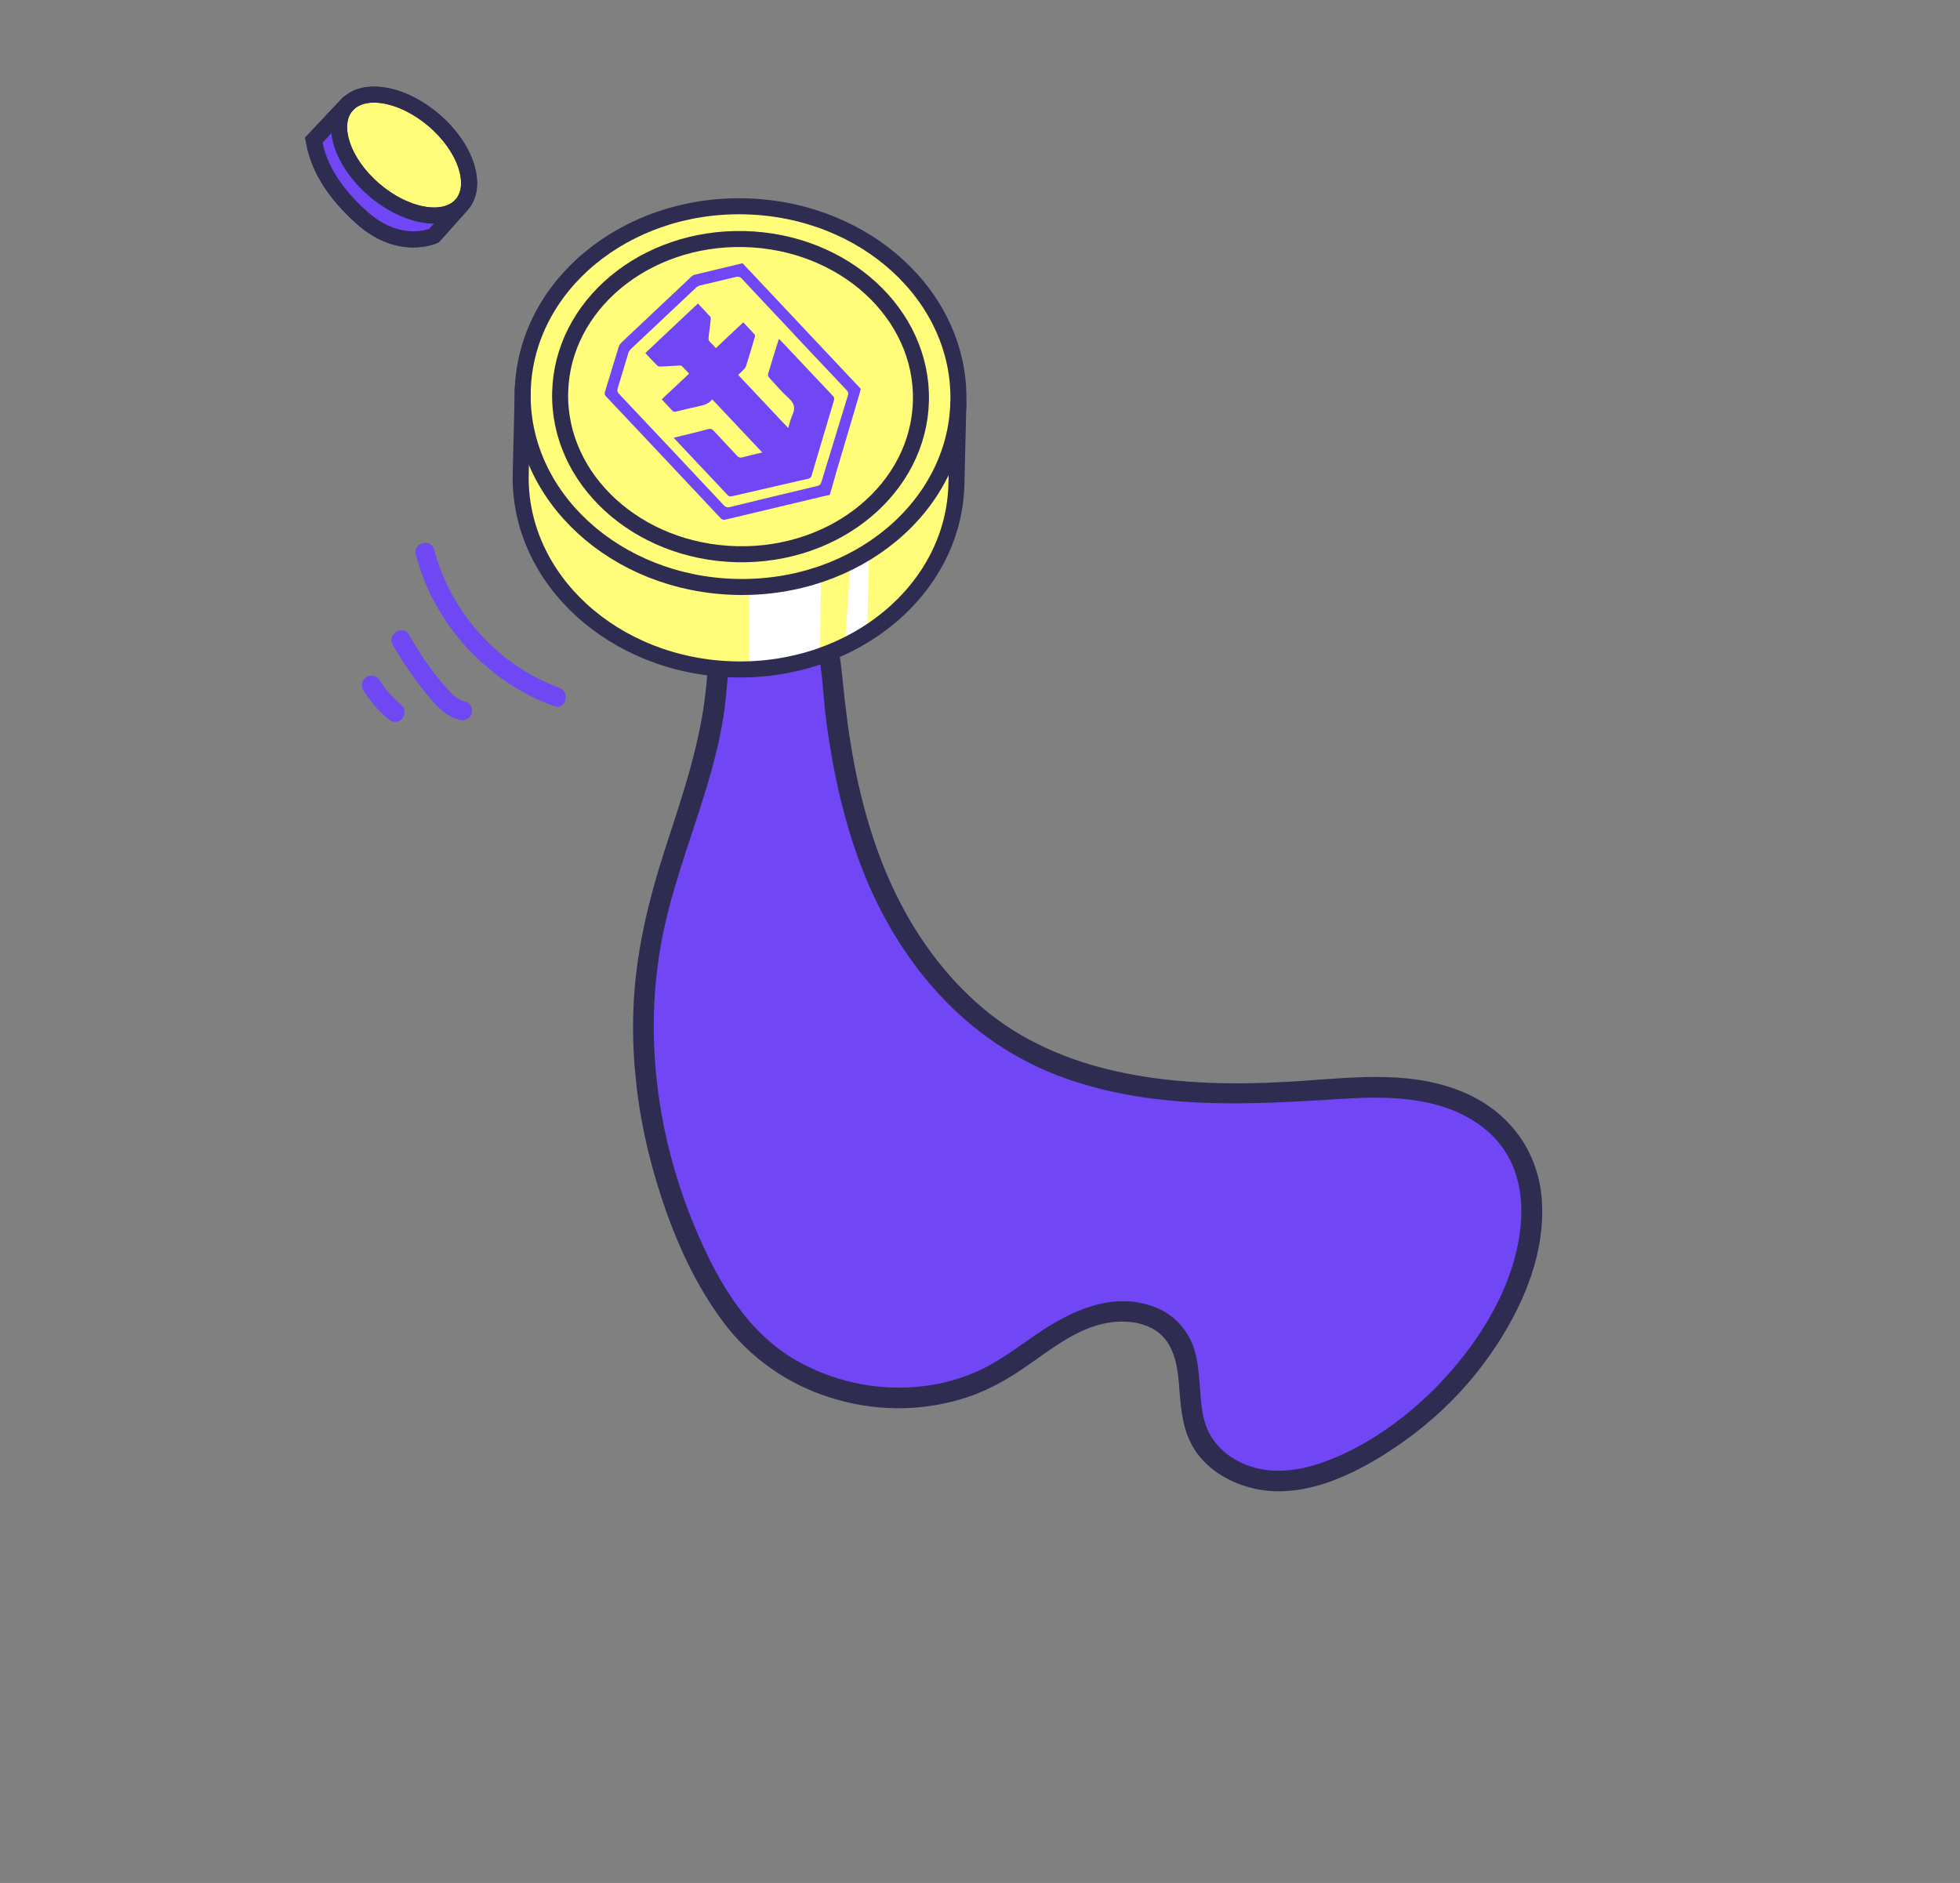 <svg width="306" height="294" viewBox="0 0 306 294" fill="none" xmlns="http://www.w3.org/2000/svg">
<rect x="0" y="0" width="306" height="294" fill="#808080" stroke="none"/>
<g clip-path="url(#clip0_2023_104)">
<path d="M119.325 91.641C122.847 91.2 126.179 93.798 127.784 96.978C129.39 100.159 129.674 103.805 130.026 107.34C131.046 117.571 132.989 127.805 137.018 137.266C141.047 146.726 147.304 155.414 155.769 161.219C169.483 170.624 187.248 171.54 203.823 170.355C209.546 169.949 215.315 169.331 220.987 170.155C226.659 170.979 232.358 173.442 235.767 178.065C241.164 185.375 239.383 195.836 235.296 203.952C230.279 213.902 222.131 222.263 212.292 227.505C208.06 229.76 203.374 231.485 198.587 231.215C193.8 230.944 188.931 228.324 187.052 223.919C184.974 219.065 186.702 212.934 183.673 208.613C180.614 204.243 174.045 203.974 169.129 206.021C164.213 208.069 160.216 211.825 155.575 214.432C143.194 221.376 126.223 218.704 116.561 208.286C113.385 204.865 111.003 200.782 108.962 196.588C101.197 180.582 98.34 162.034 102.111 144.649C104.662 132.864 110.167 121.76 111.62 109.781C112.071 106.065 112.137 102.281 113.158 98.68C114.178 95.078 115.228 91.917 119.235 91.65" fill="#7046F5"/>
<path d="M119.478 93.255C123.373 92.907 126.073 96.374 127.162 99.734C128.455 103.726 128.426 108.17 128.966 112.313C130.082 120.828 131.951 129.337 135.263 137.29C140.971 150.98 151.054 162.531 165.097 167.905C179.491 173.416 194.765 172.499 209.815 171.552C217.432 171.082 225.933 171.296 232.075 176.478C238.217 181.659 238.373 189.798 236.368 196.841C234.364 203.884 230.058 210.393 225.053 215.718C220.048 221.043 213.367 225.982 206.215 228.439C202.461 229.723 198.254 230.205 194.493 228.69C191.192 227.365 188.702 224.868 187.908 221.336C187.115 217.804 187.522 214.183 186.463 210.729C185.535 207.705 183.311 205.261 180.365 204.111C173.863 201.556 167.337 204.578 161.977 208.231C158.79 210.399 155.728 212.789 152.153 214.304C149.241 215.547 146.151 216.286 142.99 216.55C136.512 217.093 129.92 215.628 124.276 212.391C117.847 208.696 113.643 202.56 110.466 196.014C103.186 180.99 100.216 163.717 103.238 147.198C104.687 139.244 107.618 131.695 109.989 123.992C111.23 119.978 112.323 115.914 112.965 111.749C113.606 107.585 113.567 103.512 114.588 99.507C115.288 96.769 116.113 93.564 119.373 93.239C121.448 93.04 121.137 89.8 119.063 90.012C111.269 90.798 110.819 101.17 110.258 107.124C109.431 115.865 106.598 124.03 103.907 132.325C101.215 140.619 99.189 148.928 98.884 157.684C98.578 166.44 99.763 175.001 102.147 183.317C104.455 191.38 107.85 199.664 112.906 206.408C117.142 212.059 122.97 216.137 129.702 218.241C136.433 220.344 143.308 220.414 149.889 218.507C153.269 217.532 156.379 215.918 159.301 213.971C162.798 211.643 166.108 208.851 170.06 207.339C172.883 206.26 176.31 205.906 179.166 207.078C182.889 208.597 183.747 212.253 184.047 215.923C184.346 219.594 184.493 223.292 186.564 226.441C188.51 229.38 191.701 231.315 195.04 232.232C203.07 234.445 211.527 230.261 218.024 225.848C224.521 221.435 229.901 215.944 234.026 209.453C238.152 202.961 241.156 195.497 240.738 187.735C240.319 179.973 235.808 173.762 228.814 170.681C220.869 167.184 212.09 168.142 203.692 168.739C195.824 169.298 187.886 169.394 180.055 168.308C172.225 167.222 164.806 165.003 158.206 160.881C151.606 156.76 146.125 150.603 142.117 143.797C137.674 136.252 134.972 127.745 133.344 119.174C132.51 114.813 131.971 110.41 131.535 105.997C131.113 101.869 130.541 97.391 127.841 94.055C125.703 91.434 122.624 89.71 119.193 90.013C117.117 90.199 117.426 93.425 119.503 93.239L119.478 93.255Z" fill="#2E2C51"/>
</g>
<g clip-path="url(#clip1_2023_104)">
<path d="M149.622 62.728C149.565 65.135 149.376 77.568 148.877 79.836C145.113 97.185 129.187 104.809 113.158 104.426C97.315 104.045 85.269 92.827 81.787 79.921C81.14 77.523 81.54 63.677 81.603 61.106C81.993 44.704 97.538 31.758 116.319 32.2C135.1 32.642 150.014 46.312 149.622 62.728Z" fill="#FFFD7A"/>
<path d="M116.96 91.451L116.973 104.256L128.022 102.546L128.174 89.611L116.96 91.451Z" fill="white"/>
<path d="M131.997 99.577L132.751 88.337L135.675 86.789L135.406 97.832L131.997 99.577Z" fill="white"/>
<path d="M149.626 62.734C150.014 46.324 135.102 32.661 116.319 32.217C97.535 31.772 81.993 44.714 81.605 61.123C81.216 77.533 96.129 91.196 114.912 91.64C133.696 92.085 149.237 79.143 149.626 62.734Z" stroke="#2E2C51" stroke-width="2.5" stroke-miterlimit="10"/>
<path d="M149.625 62.728L149.319 75.6C148.927 92.015 133.39 104.956 114.609 104.514C95.822 104.064 80.914 90.401 81.297 73.992L81.628 60.342" stroke="#2E2C51" stroke-width="2.5" stroke-miterlimit="10"/>
<path d="M143.777 62.595C144.099 49.007 131.751 37.694 116.197 37.325C100.644 36.957 87.774 47.674 87.453 61.262C87.131 74.85 99.479 86.163 115.032 86.532C130.586 86.9 143.455 76.183 143.777 62.595Z" stroke="#2E2C51" stroke-width="2.5" stroke-miterlimit="10"/>
<path d="M129.575 77.24L129.493 77.298C129.375 77.321 129.247 77.313 129.126 77.35C123.857 78.6 118.58 79.856 113.309 81.12C112.995 81.195 112.773 81.194 112.524 80.929C106.553 74.572 100.588 68.223 94.606 61.886C94.4 61.664 94.361 61.471 94.444 61.191C95.172 58.847 95.866 56.491 96.594 54.147C96.671 53.909 96.825 53.677 97.005 53.5C100.68 50.021 104.369 46.545 108.055 43.083C108.166 42.979 108.333 42.922 108.49 42.884C110.973 42.287 113.455 41.69 115.93 41.099L134.394 60.723C134.352 60.888 134.318 61.047 134.27 61.204C133.047 65.321 131.825 69.438 130.608 73.564C130.249 74.787 129.911 76.02 129.558 77.251L129.575 77.24ZM123.996 52.223C121.267 49.328 118.539 46.433 115.82 43.519C115.528 43.211 115.288 43.149 114.877 43.244C113.042 43.7 111.187 44.109 109.347 44.557C109.107 44.617 108.856 44.746 108.669 44.915C105.274 48.097 101.885 51.287 98.51 54.48C98.321 54.663 98.162 54.923 98.084 55.175C97.526 56.981 97.008 58.808 96.442 60.619C96.32 61 96.394 61.242 96.668 61.526C102.115 67.299 107.566 73.08 112.994 78.879C113.286 79.186 113.53 79.271 113.927 79.173C118.483 78.061 123.046 76.956 127.612 75.874C127.992 75.788 128.139 75.598 128.24 75.256C129.61 70.74 130.99 66.241 132.379 61.736C132.478 61.409 132.441 61.202 132.204 60.953C129.455 58.048 126.72 55.145 123.98 52.234L123.996 52.223Z" fill="#7046F5"/>
<path d="M119.009 70.648L111.243 62.401C111.243 62.401 111.143 62.398 111.125 62.424C110.579 63.106 109.804 63.276 109.007 63.449C107.846 63.696 106.7 63.982 105.54 64.266C105.279 64.329 105.119 64.295 104.939 64.092C104.42 63.516 103.882 62.966 103.312 62.353L107.579 58.343C107.172 57.908 106.816 57.511 106.428 57.137C106.348 57.059 106.152 57.075 106.007 57.08C105.052 57.133 104.102 57.194 103.148 57.233C102.968 57.238 102.731 57.197 102.62 57.093C101.988 56.462 101.389 55.808 100.745 55.125L108.965 47.39C109.615 48.081 110.273 48.767 110.907 49.47C110.979 49.554 110.968 49.745 110.958 49.887C110.86 50.803 110.754 51.724 110.628 52.636C110.587 52.959 110.633 53.196 110.881 53.424C111.178 53.704 111.448 54.016 111.763 54.356L116.04 50.327C116.659 50.991 117.251 51.601 117.825 52.236C117.897 52.32 117.886 52.512 117.842 52.641C117.398 54.158 116.94 55.672 116.468 57.184C116.407 57.375 116.263 57.551 116.114 57.705C115.845 57.982 115.542 58.246 115.242 58.533L123.057 66.831C123.28 66.109 123.423 65.394 123.726 64.75C124.203 63.712 124.007 62.969 123.149 62.192C122.049 61.194 121.089 60.049 120.083 58.96C119.962 58.825 119.855 58.57 119.903 58.413C120.441 56.597 121.013 54.793 121.596 52.92C121.733 53.043 121.841 53.126 121.932 53.221C124.624 56.081 127.322 58.948 130.022 61.802C130.248 62.034 130.284 62.241 130.19 62.541C129.019 66.438 127.863 70.337 126.711 74.244C126.626 74.537 126.496 74.666 126.204 74.738C122.211 75.66 118.209 76.587 114.21 77.5C114.039 77.536 113.768 77.483 113.659 77.364C110.868 74.415 108.084 71.461 105.303 68.493C105.286 68.469 105.263 68.436 105.207 68.34C105.678 68.227 106.136 68.111 106.585 68.001C107.902 67.679 109.216 67.371 110.51 67.017C110.909 66.906 111.163 66.971 111.447 67.284C112.639 68.584 113.872 69.855 115.065 71.154C115.308 71.411 115.522 71.505 115.874 71.414C116.882 71.14 117.91 70.913 118.995 70.646L119.009 70.648Z" fill="#7046F5"/>
</g>
<g clip-path="url(#clip2_2023_104)">
<path d="M87.334 107.396C77.79 103.905 70.358 95.654 67.798 85.837C67.316 83.982 64.43 84.713 64.912 86.568C67.741 97.447 75.967 106.406 86.5 110.261C88.301 110.922 89.109 108.052 87.323 107.399L87.334 107.396Z" fill="#6F47F3"/>
<path d="M72.624 109.549C71.665 109.35 70.975 108.763 70.309 108.072C69.478 107.214 68.727 106.286 67.988 105.356C66.448 103.4 65.096 101.31 63.885 99.148C62.959 97.479 60.358 98.948 61.296 100.614C62.67 103.079 64.257 105.416 66.022 107.635C67.535 109.536 69.284 111.881 71.801 112.411C72.593 112.579 73.406 112.201 73.643 111.392C73.852 110.663 73.416 109.717 72.624 109.549Z" fill="#6F47F3"/>
<path d="M60.058 107.364C59.791 106.99 59.524 106.615 59.28 106.235C58.868 105.577 57.946 105.234 57.248 105.681C56.591 106.093 56.245 107.003 56.694 107.712C57.754 109.422 59.081 110.977 60.624 112.269C60.934 112.522 61.238 112.703 61.657 112.708C62.026 112.712 62.479 112.561 62.727 112.277C63.228 111.733 63.386 110.71 62.746 110.172C61.75 109.343 60.849 108.404 60.061 107.376L60.058 107.364Z" fill="#6F47F3"/>
</g>
<g clip-path="url(#clip3_2023_104)">
<path d="M54.749 14.373C54.365 14.581 54.017 14.849 53.687 15.142L53.651 15.095L47.631 21.485L47.744 22.106C48.273 25.033 49.662 29.532 55.545 34.844C62.074 40.731 68.037 38.048 68.287 37.93L68.522 37.825L73.045 32.753L73.061 32.741C74.598 30.935 74.91 28.345 73.945 25.426C73.051 22.73 71.139 20.024 68.556 17.824C63.817 13.764 58.208 12.473 54.749 14.373Z" fill="#2E2C51"/>
<path d="M67.021 35.75C66.057 36.089 61.901 37.201 57.231 32.986C51.93 28.198 50.736 24.23 50.333 22.268L51.754 20.754C51.832 21.477 51.986 22.217 52.243 22.991C53.137 25.687 55.049 28.392 57.632 30.593C60.207 32.799 63.176 34.271 65.975 34.738C66.61 34.841 67.211 34.883 67.789 34.879L67.022 35.736L67.021 35.75Z" fill="#7046F5"/>
<path d="M71.57 26.211C72.254 28.26 72.103 29.994 71.154 31.105C70.902 31.401 70.592 31.653 70.232 31.842C69.266 32.374 67.942 32.524 66.378 32.266C64.018 31.877 61.48 30.603 59.245 28.69C57.01 26.777 55.36 24.476 54.612 22.198C53.927 20.149 54.073 18.407 55.028 17.303C57.108 14.876 62.556 15.976 66.93 19.711C69.165 21.624 70.816 23.925 71.564 26.203L71.57 26.211Z" fill="#FFFD7A"/>
<path d="M54.076 16.505C51.505 19.51 53.456 25.398 58.433 29.656C63.41 33.914 69.529 34.93 72.1 31.925C74.671 28.921 72.72 23.033 67.743 18.775C62.766 14.517 56.647 13.5 54.076 16.505Z" stroke="#2E2C51" stroke-width="2.5" stroke-miterlimit="10"/>
<path d="M72.112 31.92L67.763 36.793C67.763 36.793 62.378 39.309 56.4 33.906C50.422 28.503 49.388 24.071 48.987 21.866L54.56 15.946" stroke="#2E2C51" stroke-width="2.5" stroke-miterlimit="10"/>
</g>
<defs>
<clipPath id="clip0_2023_104">
<rect width="139" height="150" fill="white" transform="translate(244.675 228.673) rotate(174.525)"/>
</clipPath>
<clipPath id="clip1_2023_104">
<rect width="75.31" height="75.48" fill="white" transform="translate(62.913 59.374) rotate(-35.364)"/>
</clipPath>
<clipPath id="clip2_2023_104">
<rect width="30.506" height="29.97" fill="white" transform="translate(51.746 88.416) rotate(-14.212)"/>
</clipPath>
<clipPath id="clip3_2023_104">
<rect width="21.67" height="27.08" fill="white" transform="translate(78.566 30.07) rotate(142.329)"/>
</clipPath>
</defs>
</svg>
